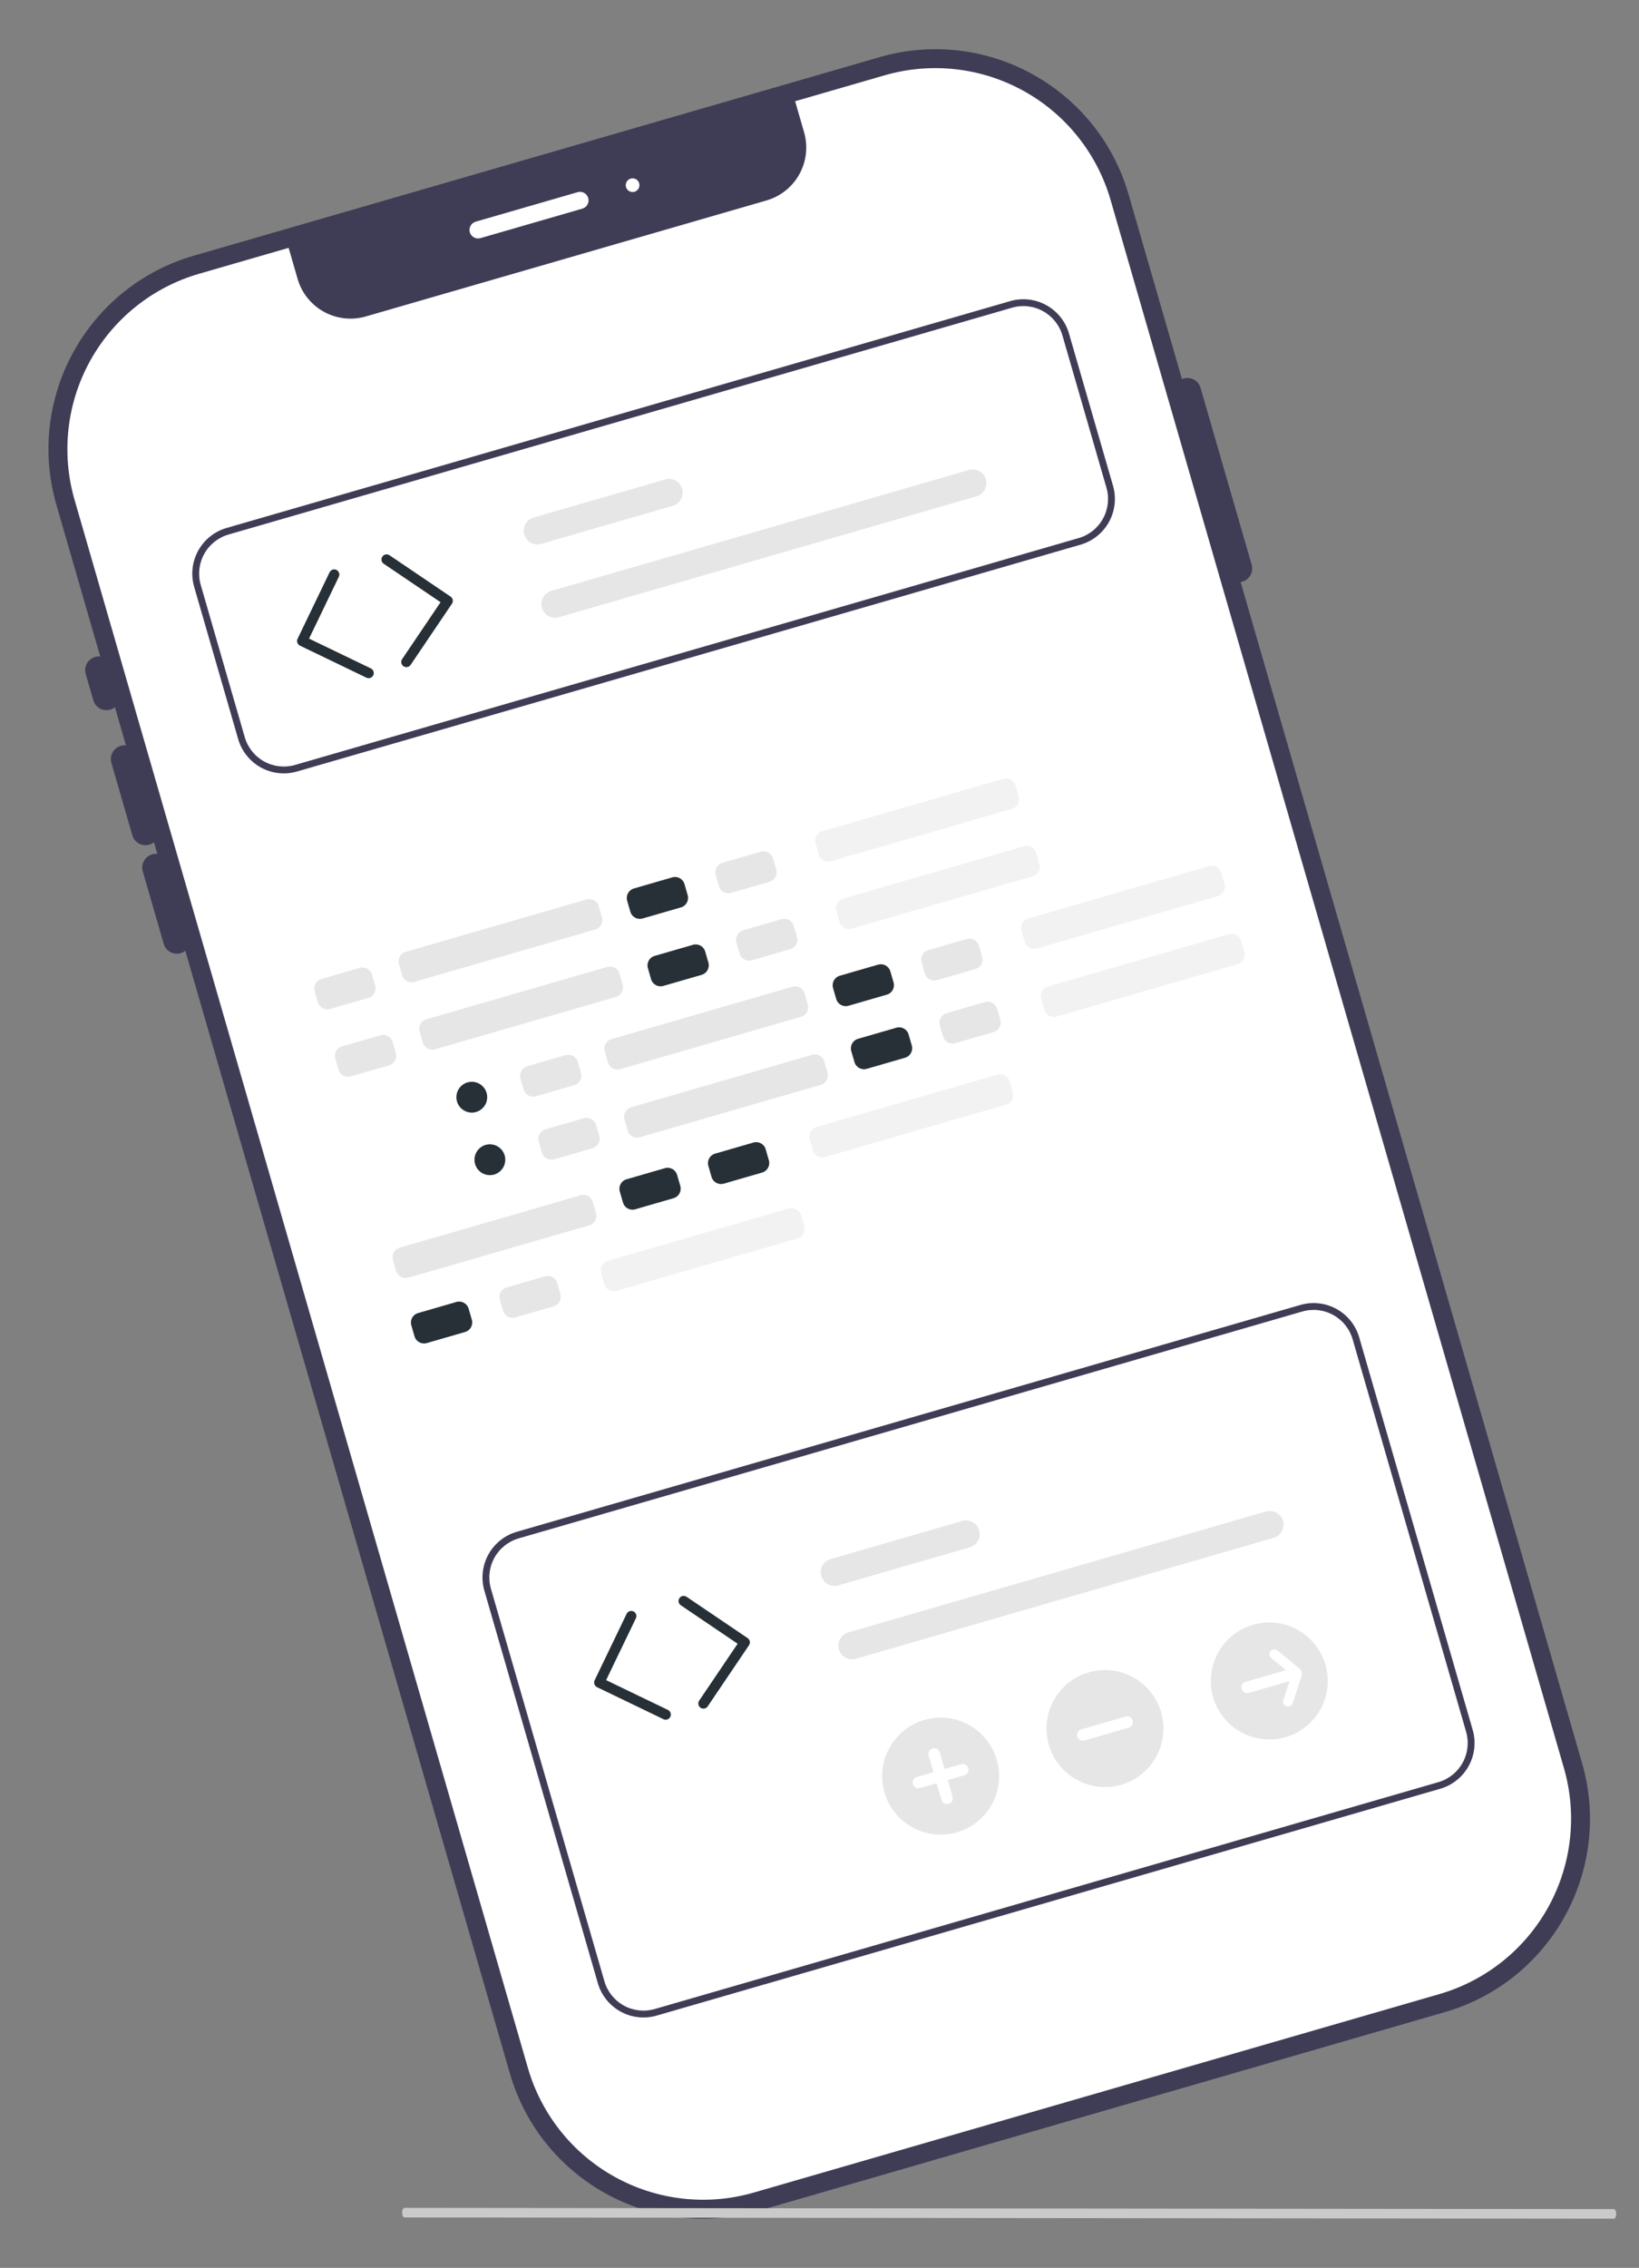 <svg width="567" height="784" viewBox="0 0 567 784" fill="none" xmlns="http://www.w3.org/2000/svg">
<rect x="0" y="0" width="567" height="784" fill="#808080" stroke="none"/>
<g clip-path="url(#clip0_4_110)">
<path d="M304.284 19.758L67.008 88.402C30.104 99.079 8.843 137.65 19.519 174.553L176.378 716.753C187.055 753.657 225.626 774.918 262.529 764.242L499.805 695.598C536.709 684.921 557.97 646.35 547.294 609.447L390.434 67.247C379.758 30.343 341.187 9.082 304.284 19.758Z" fill="#3F3D56"/>
<path d="M306.094 26.016L275.065 34.993L278.166 45.712C279.57 50.564 278.989 55.775 276.55 60.198C274.112 64.621 270.016 67.895 265.165 69.298L126.535 109.404C121.683 110.808 116.472 110.227 112.049 107.788C107.626 105.35 104.352 101.255 102.948 96.403L99.847 85.683L68.818 94.66C52.767 99.323 39.221 110.163 31.152 124.802C23.083 139.44 21.15 156.681 25.777 172.743L182.636 714.943C187.299 730.994 198.139 744.54 212.778 752.609C227.416 760.678 244.657 762.611 260.719 757.984L497.995 689.34C514.046 684.677 527.592 673.837 535.661 659.198C543.73 644.56 545.663 627.319 541.036 611.257L384.177 69.057C379.513 53.006 368.674 39.46 354.035 31.391C339.397 23.322 322.156 21.389 306.094 26.016Z" fill="white"/>
<path d="M38.145 245.329C36.938 245.677 35.643 245.532 34.543 244.925C33.443 244.319 32.628 243.301 32.278 242.095L29.644 232.993C29.471 232.395 29.418 231.769 29.487 231.151C29.556 230.532 29.746 229.934 30.046 229.389C30.347 228.844 30.751 228.364 31.237 227.975C31.723 227.587 32.281 227.298 32.879 227.125C33.476 226.952 34.102 226.898 34.721 226.967C35.339 227.036 35.938 227.226 36.483 227.527C37.027 227.827 37.508 228.232 37.896 228.718C38.285 229.204 38.574 229.762 38.746 230.359L41.38 239.462C41.727 240.669 41.582 241.964 40.976 243.064C40.369 244.164 39.352 244.979 38.145 245.329Z" fill="#3F3D56"/>
<path d="M51.648 292.003C50.441 292.35 49.145 292.205 48.045 291.599C46.945 290.992 46.131 289.974 45.78 288.768L38.532 263.713C38.359 263.115 38.305 262.489 38.374 261.871C38.443 261.252 38.633 260.654 38.934 260.109C39.234 259.564 39.639 259.084 40.125 258.695C40.611 258.307 41.168 258.018 41.766 257.845C42.364 257.672 42.989 257.618 43.608 257.687C44.226 257.756 44.825 257.946 45.37 258.247C45.915 258.547 46.395 258.952 46.783 259.438C47.172 259.924 47.461 260.482 47.634 261.079L54.882 286.135C55.23 287.342 55.085 288.637 54.478 289.737C53.872 290.838 52.854 291.652 51.648 292.003Z" fill="#3F3D56"/>
<path d="M62.503 329.525C61.296 329.872 60.001 329.727 58.901 329.121C57.8 328.514 56.986 327.497 56.635 326.29L49.387 301.235C49.038 300.028 49.182 298.731 49.789 297.631C50.395 296.531 51.414 295.716 52.621 295.367C53.828 295.018 55.125 295.162 56.225 295.769C57.325 296.376 58.14 297.394 58.489 298.602L65.738 323.657C66.085 324.864 65.94 326.16 65.334 327.26C64.727 328.36 63.709 329.174 62.503 329.525Z" fill="#3F3D56"/>
<path d="M429.769 201.08C428.562 201.428 427.266 201.282 426.166 200.676C425.066 200.07 424.252 199.052 423.901 197.846L406.214 136.709C405.865 135.502 406.01 134.206 406.616 133.105C407.223 132.005 408.242 131.19 409.449 130.841C410.656 130.492 411.952 130.637 413.053 131.243C414.153 131.85 414.968 132.869 415.317 134.076L433.004 195.212C433.351 196.419 433.206 197.715 432.6 198.815C431.993 199.915 430.975 200.73 429.769 201.08Z" fill="#3F3D56"/>
<path d="M128.021 234.38C127.6 234.501 127.15 234.464 126.756 234.273L103.773 223.201C103.563 223.1 103.375 222.959 103.219 222.785C103.064 222.611 102.944 222.408 102.867 222.187C102.79 221.967 102.757 221.734 102.77 221.501C102.784 221.268 102.842 221.04 102.944 220.83L114.016 197.847C114.117 197.637 114.259 197.448 114.433 197.293C114.607 197.138 114.809 197.018 115.03 196.941C115.25 196.864 115.483 196.831 115.716 196.844C115.949 196.857 116.177 196.916 116.387 197.017C116.598 197.119 116.786 197.26 116.941 197.434C117.097 197.608 117.216 197.811 117.293 198.031C117.37 198.252 117.403 198.485 117.39 198.718C117.377 198.951 117.318 199.179 117.217 199.389L106.916 220.771L128.299 231.072C128.623 231.228 128.892 231.479 129.07 231.792C129.249 232.104 129.328 232.463 129.298 232.822C129.268 233.18 129.129 233.521 128.901 233.799C128.673 234.077 128.366 234.28 128.021 234.38V234.38Z" fill="#273036"/>
<path d="M141.084 230.551C140.733 230.653 140.36 230.644 140.014 230.526C139.669 230.408 139.368 230.186 139.153 229.891C138.938 229.595 138.82 229.241 138.813 228.876C138.807 228.511 138.913 228.152 139.118 227.85L152.411 208.188L132.749 194.894C132.555 194.763 132.389 194.596 132.26 194.401C132.131 194.206 132.042 193.988 131.997 193.759C131.953 193.53 131.954 193.294 132 193.065C132.047 192.836 132.138 192.618 132.269 192.425C132.4 192.231 132.568 192.066 132.763 191.937C132.958 191.808 133.177 191.719 133.406 191.675C133.635 191.631 133.871 191.633 134.1 191.68C134.329 191.728 134.546 191.819 134.739 191.951L155.873 206.24C156.067 206.37 156.232 206.538 156.361 206.732C156.489 206.927 156.578 207.145 156.623 207.374C156.667 207.603 156.665 207.839 156.619 208.067C156.572 208.296 156.48 208.513 156.35 208.706L142.061 229.84C141.829 230.185 141.483 230.437 141.084 230.551Z" fill="#273036"/>
<path d="M373.839 188.285L102.726 266.719C98.544 267.923 94.056 267.42 90.244 265.319C86.433 263.218 83.611 259.691 82.397 255.512L67.162 202.852C65.957 198.671 66.461 194.182 68.562 190.371C70.662 186.559 74.189 183.737 78.368 182.523L349.481 104.09C353.663 102.885 358.152 103.388 361.963 105.489C365.775 107.59 368.597 111.117 369.811 115.296L385.046 167.956C386.25 172.137 385.747 176.626 383.646 180.438C381.545 184.249 378.019 187.071 373.839 188.285ZM79.027 184.799C75.451 185.838 72.433 188.252 70.635 191.514C68.838 194.775 68.407 198.616 69.438 202.194L84.672 254.854C85.711 258.43 88.126 261.448 91.388 263.245C94.649 265.043 98.49 265.474 102.068 264.443L373.181 186.009C376.757 184.97 379.775 182.556 381.573 179.294C383.37 176.033 383.801 172.192 382.77 168.614L367.535 115.954C366.496 112.378 364.081 109.36 360.82 107.563C357.559 105.765 353.718 105.334 350.14 106.365L79.027 184.799Z" fill="#3F3D56"/>
<path d="M232.745 174.852L187.234 188.018C186.027 188.367 184.731 188.223 183.63 187.616C182.53 187.01 181.716 185.991 181.366 184.784C181.017 183.577 181.162 182.28 181.768 181.18C182.375 180.079 183.394 179.265 184.601 178.916L230.112 165.75C231.319 165.4 232.615 165.545 233.716 166.151C234.816 166.758 235.63 167.777 235.98 168.984C236.329 170.191 236.184 171.487 235.578 172.588C234.971 173.688 233.952 174.502 232.745 174.852Z" fill="#E6E6E6"/>
<path d="M337.836 171.575L193.338 213.378C192.131 213.728 190.835 213.583 189.734 212.976C188.634 212.37 187.819 211.351 187.47 210.144C187.121 208.937 187.266 207.641 187.872 206.54C188.479 205.44 189.498 204.625 190.705 204.276L335.202 162.473C336.409 162.124 337.706 162.268 338.806 162.875C339.906 163.481 340.721 164.5 341.07 165.707C341.419 166.914 341.275 168.211 340.668 169.311C340.061 170.411 339.043 171.226 337.836 171.575Z" fill="#E6E6E6"/>
<path d="M230.783 594.43C230.363 594.552 229.913 594.515 229.519 594.324L206.536 583.252C206.326 583.151 206.138 583.009 205.982 582.835C205.827 582.661 205.707 582.458 205.63 582.238C205.553 582.018 205.52 581.785 205.533 581.552C205.546 581.319 205.605 581.091 205.707 580.881L216.778 557.898C216.983 557.473 217.348 557.147 217.793 556.992C218.237 556.836 218.726 556.864 219.15 557.068C219.575 557.273 219.901 557.637 220.056 558.082C220.212 558.527 220.184 559.015 219.98 559.44L209.679 580.822L231.061 591.123C231.385 591.279 231.654 591.53 231.833 591.842C232.011 592.155 232.091 592.514 232.061 592.872C232.031 593.231 231.892 593.572 231.664 593.85C231.436 594.128 231.129 594.33 230.783 594.43Z" fill="#273036"/>
<path d="M243.847 590.603C243.496 590.704 243.123 590.695 242.777 590.577C242.432 590.459 242.131 590.237 241.916 589.942C241.701 589.647 241.582 589.293 241.576 588.927C241.57 588.562 241.676 588.204 241.88 587.901L255.174 568.238L235.512 554.944C235.122 554.68 234.853 554.272 234.764 553.809C234.675 553.347 234.773 552.868 235.037 552.479C235.301 552.089 235.709 551.819 236.171 551.73C236.633 551.64 237.112 551.738 237.502 552.001L258.636 566.29C259.027 566.554 259.296 566.962 259.385 567.425C259.475 567.887 259.377 568.366 259.113 568.757L244.824 589.891C244.592 590.236 244.246 590.487 243.847 590.603Z" fill="#273036"/>
<path d="M498.262 618.365L227.149 696.798C222.967 698.003 218.478 697.5 214.667 695.399C210.856 693.298 208.034 689.771 206.82 685.592L167.556 549.874C166.352 545.693 166.855 541.204 168.956 537.393C171.056 533.581 174.583 530.759 178.762 529.545L449.876 451.112C454.057 449.907 458.546 450.41 462.357 452.511C466.169 454.612 468.991 458.139 470.205 462.318L509.468 598.035C510.673 602.217 510.17 606.706 508.069 610.517C505.968 614.328 502.441 617.151 498.262 618.365ZM179.421 531.821C175.845 532.859 172.827 535.274 171.029 538.536C169.232 541.797 168.801 545.638 169.832 549.216L209.095 684.934C210.134 688.51 212.549 691.528 215.81 693.325C219.071 695.123 222.912 695.554 226.491 694.523L497.604 616.089C501.18 615.05 504.198 612.635 505.995 609.374C507.793 606.113 508.224 602.272 507.193 598.694L467.929 462.976C466.89 459.4 464.476 456.382 461.214 454.585C457.953 452.787 454.112 452.356 450.534 453.387L179.421 531.821Z" fill="#3F3D56"/>
<path d="M335.508 534.902L289.997 548.069C289.399 548.243 288.773 548.297 288.154 548.229C287.535 548.16 286.935 547.971 286.39 547.67C285.844 547.37 285.363 546.965 284.974 546.479C284.585 545.993 284.296 545.434 284.123 544.836C283.95 544.238 283.896 543.612 283.965 542.993C284.035 542.374 284.225 541.775 284.526 541.229C284.827 540.684 285.233 540.204 285.72 539.816C286.207 539.427 286.765 539.139 287.364 538.967L332.875 525.8C334.081 525.453 335.376 525.599 336.475 526.206C337.574 526.812 338.387 527.831 338.736 529.036C339.085 530.242 338.941 531.537 338.336 532.637C337.73 533.737 336.713 534.552 335.508 534.902Z" fill="#E6E6E6"/>
<path d="M440.598 531.626L296.101 573.429C295.503 573.603 294.877 573.657 294.258 573.588C293.639 573.52 293.04 573.33 292.494 573.03C291.949 572.73 291.468 572.325 291.079 571.839C290.69 571.352 290.401 570.794 290.228 570.196C290.055 569.598 290.001 568.972 290.07 568.353C290.14 567.734 290.33 567.135 290.631 566.59C290.932 566.045 291.337 565.564 291.824 565.176C292.311 564.788 292.869 564.499 293.468 564.327L437.965 522.524C439.172 522.174 440.469 522.319 441.569 522.925C442.669 523.532 443.484 524.551 443.833 525.758C444.182 526.965 444.038 528.261 443.431 529.362C442.824 530.462 441.805 531.276 440.598 531.626Z" fill="#E6E6E6"/>
<path d="M124.447 334.583L111.168 338.425C109.358 338.948 108.315 340.84 108.839 342.65L109.946 346.476C110.469 348.285 112.361 349.328 114.17 348.804L127.45 344.963C129.26 344.439 130.303 342.548 129.779 340.738L128.672 336.912C128.149 335.102 126.257 334.06 124.447 334.583Z" fill="#E6E6E6"/>
<path d="M232.569 303.303L219.289 307.145C217.48 307.669 216.437 309.56 216.961 311.37L218.068 315.196C218.591 317.006 220.483 318.048 222.292 317.525L235.572 313.683C237.382 313.159 238.424 311.268 237.901 309.458L236.794 305.632C236.27 303.822 234.379 302.78 232.569 303.303Z" fill="#273036"/>
<path d="M263.204 294.441L249.924 298.282C248.114 298.806 247.072 300.698 247.595 302.507L248.702 306.333C249.226 308.143 251.117 309.186 252.927 308.662L266.207 304.82C268.016 304.297 269.059 302.405 268.535 300.595L267.429 296.769C266.905 294.96 265.013 293.917 263.204 294.441Z" fill="#E6E6E6"/>
<path d="M202.91 310.946L140.327 329.051C138.517 329.575 137.474 331.466 137.998 333.276L139.105 337.102C139.628 338.912 141.52 339.955 143.33 339.431L205.912 321.326C207.722 320.802 208.765 318.911 208.241 317.101L207.134 313.275C206.611 311.465 204.719 310.423 202.91 310.946Z" fill="#E6E6E6"/>
<path d="M347.072 269.24L284.489 287.345C282.68 287.869 281.637 289.76 282.16 291.57L283.267 295.396C283.791 297.205 285.682 298.248 287.492 297.725L350.075 279.619C351.884 279.096 352.927 277.204 352.404 275.395L351.297 271.569C350.773 269.759 348.882 268.716 347.072 269.24Z" fill="#F2F2F2"/>
<path d="M131.613 357.897L118.333 361.739C116.523 362.263 115.481 364.154 116.004 365.964L117.111 369.79C117.635 371.6 119.526 372.642 121.336 372.119L134.616 368.277C136.425 367.753 137.468 365.862 136.944 364.052L135.838 360.226C135.314 358.416 133.423 357.374 131.613 357.897Z" fill="#E6E6E6"/>
<path d="M239.735 326.617L226.455 330.459C224.645 330.983 223.602 332.874 224.126 334.684L225.233 338.51C225.756 340.32 227.648 341.362 229.458 340.839L242.737 336.997C244.547 336.473 245.59 334.582 245.066 332.772L243.959 328.946C243.436 327.136 241.544 326.094 239.735 326.617Z" fill="#273036"/>
<path d="M270.369 317.755L257.089 321.597C255.28 322.12 254.237 324.012 254.761 325.821L255.867 329.647C256.391 331.457 258.282 332.5 260.092 331.976L273.372 328.134C275.182 327.611 276.224 325.719 275.701 323.91L274.594 320.084C274.07 318.274 272.179 317.231 270.369 317.755Z" fill="#E6E6E6"/>
<path d="M210.075 334.26L147.492 352.366C145.683 352.889 144.64 354.781 145.163 356.59L146.27 360.416C146.794 362.226 148.685 363.269 150.495 362.745L213.078 344.64C214.887 344.116 215.93 342.225 215.406 340.415L214.3 336.589C213.776 334.779 211.885 333.737 210.075 334.26Z" fill="#E6E6E6"/>
<path d="M354.241 292.551L291.658 310.656C289.848 311.18 288.806 313.071 289.329 314.881L290.436 318.707C290.96 320.517 292.851 321.559 294.661 321.036L357.244 302.93C359.053 302.407 360.096 300.515 359.572 298.706L358.465 294.879C357.942 293.07 356.05 292.027 354.241 292.551Z" fill="#F2F2F2"/>
<path d="M195.667 364.753L182.387 368.595C180.578 369.119 179.535 371.01 180.058 372.82L181.165 376.646C181.689 378.456 183.58 379.498 185.39 378.975L198.67 375.133C200.48 374.609 201.522 372.718 200.999 370.908L199.892 367.082C199.368 365.272 197.477 364.23 195.667 364.753Z" fill="#E6E6E6"/>
<path d="M303.789 333.473L290.509 337.315C288.699 337.839 287.657 339.73 288.18 341.54L289.287 345.366C289.811 347.176 291.702 348.218 293.512 347.695L306.792 343.853C308.601 343.329 309.644 341.438 309.121 339.628L308.014 335.802C307.49 333.993 305.599 332.95 303.789 333.473Z" fill="#273036"/>
<path d="M334.423 324.611L321.144 328.453C319.334 328.976 318.291 330.868 318.815 332.677L319.922 336.503C320.445 338.313 322.337 339.356 324.146 338.832L337.426 334.99C339.236 334.467 340.279 332.575 339.755 330.766L338.648 326.94C338.125 325.13 336.233 324.087 334.423 324.611Z" fill="#E6E6E6"/>
<path d="M274.129 341.116L211.546 359.222C209.737 359.745 208.694 361.637 209.218 363.446L210.325 367.272C210.848 369.082 212.74 370.125 214.549 369.601L277.132 351.496C278.942 350.972 279.984 349.081 279.461 347.271L278.354 343.445C277.83 341.635 275.939 340.593 274.129 341.116Z" fill="#E6E6E6"/>
<path d="M418.295 299.406L355.712 317.512C353.903 318.036 352.86 319.927 353.384 321.737L354.49 325.563C355.014 327.373 356.905 328.415 358.715 327.892L421.298 309.786C423.108 309.262 424.15 307.371 423.627 305.561L422.52 301.735C421.996 299.926 420.105 298.883 418.295 299.406Z" fill="#F2F2F2"/>
<path d="M157.899 450.087L144.619 453.929C142.809 454.452 141.767 456.344 142.29 458.154L143.397 461.98C143.921 463.789 145.812 464.832 147.622 464.308L160.902 460.467C162.711 459.943 163.754 458.052 163.23 456.242L162.123 452.416C161.6 450.606 159.708 449.563 157.899 450.087Z" fill="#273036"/>
<path d="M188.533 441.224L175.253 445.066C173.444 445.59 172.401 447.481 172.925 449.291L174.032 453.117C174.555 454.927 176.447 455.969 178.256 455.446L191.536 451.604C193.346 451.08 194.388 449.189 193.865 447.379L192.758 443.553C192.234 441.743 190.343 440.701 188.533 441.224Z" fill="#E6E6E6"/>
<path d="M272.902 417.754L210.319 435.859C208.51 436.383 207.467 438.274 207.991 440.084L209.097 443.91C209.621 445.72 211.512 446.762 213.322 446.239L275.905 428.134C277.715 427.61 278.757 425.719 278.234 423.909L277.127 420.083C276.603 418.273 274.712 417.231 272.902 417.754Z" fill="#F2F2F2"/>
<path d="M230.016 403.836L216.736 407.678C214.927 408.202 213.884 410.093 214.408 411.903L215.514 415.729C216.038 417.539 217.929 418.581 219.739 418.058L233.019 414.216C234.829 413.692 235.871 411.801 235.348 409.991L234.241 406.165C233.717 404.355 231.826 403.313 230.016 403.836Z" fill="#273036"/>
<path d="M260.654 394.971L247.374 398.813C245.565 399.337 244.522 401.228 245.046 403.038L246.153 406.864C246.676 408.673 248.568 409.716 250.377 409.193L263.657 405.351C265.467 404.827 266.509 402.936 265.986 401.126L264.879 397.3C264.355 395.49 262.464 394.447 260.654 394.971Z" fill="#273036"/>
<path d="M200.857 413.21L138.274 431.315C136.465 431.839 135.422 433.73 135.945 435.54L137.052 439.366C137.576 441.175 139.467 442.218 141.277 441.695L203.86 423.589C205.669 423.066 206.712 421.174 206.189 419.365L205.082 415.538C204.558 413.729 202.667 412.686 200.857 413.21Z" fill="#E6E6E6"/>
<path d="M345.023 371.5L282.44 389.606C280.631 390.129 279.588 392.021 280.111 393.831L281.218 397.657C281.742 399.466 283.633 400.509 285.443 399.985L348.026 381.88C349.836 381.356 350.878 379.465 350.355 377.655L349.248 373.829C348.724 372.019 346.833 370.977 345.023 371.5Z" fill="#F2F2F2"/>
<path d="M201.976 386.561L188.696 390.403C186.887 390.927 185.844 392.818 186.367 394.628L187.474 398.454C187.998 400.264 189.889 401.306 191.699 400.783L204.979 396.941C206.789 396.417 207.831 394.526 207.308 392.716L206.201 388.89C205.677 387.08 203.786 386.038 201.976 386.561Z" fill="#E6E6E6"/>
<path d="M310.098 355.281L296.818 359.123C295.008 359.647 293.966 361.538 294.489 363.348L295.596 367.174C296.12 368.984 298.011 370.026 299.821 369.503L313.101 365.661C314.91 365.137 315.953 363.246 315.43 361.436L314.323 357.61C313.799 355.8 311.908 354.758 310.098 355.281Z" fill="#273036"/>
<path d="M340.732 346.419L327.453 350.261C325.643 350.784 324.6 352.676 325.124 354.485L326.231 358.311C326.754 360.121 328.646 361.164 330.455 360.64L343.735 356.798C345.545 356.275 346.588 354.383 346.064 352.574L344.957 348.747C344.434 346.938 342.542 345.895 340.732 346.419Z" fill="#E6E6E6"/>
<path d="M280.939 364.655L218.356 382.76C216.546 383.284 215.504 385.175 216.027 386.985L217.134 390.811C217.658 392.621 219.549 393.663 221.359 393.14L283.942 375.034C285.751 374.511 286.794 372.619 286.27 370.81L285.163 366.984C284.64 365.174 282.748 364.131 280.939 364.655Z" fill="#E6E6E6"/>
<path d="M425.101 322.948L362.519 341.054C360.709 341.577 359.666 343.469 360.19 345.278L361.297 349.104C361.82 350.914 363.712 351.957 365.521 351.433L428.104 333.328C429.914 332.804 430.956 330.913 430.433 329.103L429.326 325.277C428.802 323.467 426.911 322.425 425.101 322.948Z" fill="#F2F2F2"/>
<path d="M169.468 406.249C172.412 406.249 174.798 403.863 174.798 400.919C174.798 397.975 172.412 395.589 169.468 395.589C166.524 395.589 164.138 397.975 164.138 400.919C164.138 403.863 166.524 406.249 169.468 406.249Z" fill="#273036"/>
<path d="M163.214 384.631C166.157 384.631 168.544 382.245 168.544 379.301C168.544 376.358 166.157 373.971 163.214 373.971C160.27 373.971 157.884 376.358 157.884 379.301C157.884 382.245 160.27 384.631 163.214 384.631Z" fill="#273036"/>
<path d="M201.461 72.125L166.19 82.329C165.436 82.544 164.629 82.451 163.944 82.072C163.258 81.692 162.751 81.057 162.534 80.305C162.316 79.552 162.405 78.744 162.782 78.057C163.159 77.371 163.792 76.861 164.544 76.641L199.815 66.436C200.189 66.327 200.581 66.292 200.969 66.334C201.356 66.376 201.732 66.494 202.073 66.682C202.415 66.869 202.717 67.122 202.96 67.427C203.204 67.731 203.385 68.08 203.494 68.455C203.602 68.829 203.635 69.221 203.592 69.609C203.548 69.996 203.428 70.371 203.24 70.712C203.051 71.053 202.796 71.354 202.491 71.596C202.186 71.839 201.836 72.019 201.461 72.125Z" fill="white"/>
<path d="M218.842 66.383C220.151 66.383 221.211 65.323 221.211 64.014C221.211 62.706 220.151 61.645 218.842 61.645C217.534 61.645 216.473 62.706 216.473 64.014C216.473 65.323 217.534 66.383 218.842 66.383Z" fill="white"/>
<path d="M139.929 766.571L558.321 767C558.535 766.997 558.739 766.821 558.89 766.51C559.04 766.199 559.125 765.778 559.125 765.339C559.125 764.901 559.04 764.48 558.89 764.168C558.739 763.857 558.535 763.681 558.321 763.679L139.929 763.25C139.716 763.252 139.511 763.428 139.36 763.739C139.21 764.051 139.125 764.472 139.125 764.911C139.125 765.35 139.21 765.771 139.36 766.082C139.511 766.393 139.716 766.569 139.929 766.571Z" fill="#CACACA"/>
<path d="M331.02 633.436C327.177 634.548 323.09 634.495 319.277 633.285C315.464 632.074 312.095 629.76 309.597 626.634C307.099 623.509 305.584 619.714 305.243 615.727C304.903 611.741 305.752 607.743 307.683 604.239C309.615 600.736 312.542 597.883 316.094 596.043C319.646 594.203 323.665 593.457 327.641 593.901C331.617 594.344 335.372 595.957 338.432 598.535C341.492 601.113 343.718 604.54 344.83 608.383C346.321 613.537 345.704 619.071 343.114 623.77C340.524 628.468 336.174 631.945 331.02 633.436Z" fill="#E6E6E6"/>
<path d="M332.511 609.87L326.761 611.533L325.097 605.783C325.024 605.531 324.903 605.296 324.739 605.092C324.575 604.887 324.373 604.716 324.144 604.59C323.68 604.334 323.134 604.274 322.626 604.421C322.117 604.568 321.688 604.911 321.433 605.374C321.177 605.838 321.116 606.384 321.263 606.892L322.927 612.642L317.177 614.306C316.669 614.454 316.241 614.797 315.986 615.26C315.731 615.723 315.671 616.269 315.818 616.776C315.964 617.284 316.307 617.713 316.77 617.969C317.232 618.224 317.778 618.286 318.286 618.14L324.036 616.476L325.7 622.226C325.773 622.478 325.894 622.713 326.058 622.918C326.222 623.122 326.424 623.293 326.653 623.419C326.883 623.546 327.135 623.626 327.395 623.655C327.656 623.684 327.919 623.662 328.171 623.589C328.423 623.516 328.658 623.394 328.862 623.231C329.067 623.067 329.238 622.865 329.364 622.635C329.491 622.406 329.571 622.154 329.6 621.893C329.629 621.633 329.606 621.369 329.533 621.117L327.87 615.367L333.62 613.703C334.128 613.556 334.556 613.212 334.811 612.749C335.066 612.286 335.126 611.741 334.979 611.233C334.833 610.725 334.49 610.296 334.027 610.041C333.565 609.785 333.019 609.724 332.511 609.87Z" fill="white"/>
<path d="M387.871 616.989C384.028 618.101 379.941 618.048 376.128 616.837C372.315 615.627 368.946 613.312 366.448 610.187C363.95 607.062 362.435 603.266 362.094 599.28C361.754 595.294 362.603 591.296 364.534 587.792C366.466 584.289 369.392 581.436 372.945 579.596C376.497 577.756 380.516 577.01 384.492 577.454C388.468 577.897 392.223 579.51 395.283 582.088C398.343 584.666 400.569 588.093 401.681 591.936C403.172 597.09 402.555 602.624 399.965 607.323C397.375 612.021 393.025 615.498 387.871 616.989Z" fill="#E6E6E6"/>
<path d="M389.362 593.423L383.612 595.086L379.778 596.195L374.028 597.859C373.519 598.006 373.09 598.349 372.835 598.812C372.579 599.276 372.518 599.822 372.665 600.33C372.813 600.839 373.156 601.268 373.619 601.523C374.082 601.779 374.628 601.84 375.137 601.693L380.887 600.029L384.721 598.92L390.471 597.256C390.723 597.184 390.959 597.062 391.164 596.899C391.369 596.735 391.54 596.533 391.666 596.303C391.793 596.074 391.874 595.821 391.903 595.561C391.932 595.3 391.909 595.036 391.837 594.784C391.764 594.532 391.642 594.297 391.478 594.092C391.314 593.887 391.112 593.717 390.882 593.59C390.652 593.464 390.399 593.384 390.139 593.355C389.878 593.326 389.614 593.349 389.362 593.423Z" fill="white"/>
<path d="M444.722 600.542C440.879 601.654 436.792 601.601 432.979 600.39C429.166 599.18 425.797 596.865 423.299 593.74C420.801 590.615 419.286 586.819 418.945 582.833C418.605 578.847 419.454 574.849 421.385 571.345C423.316 567.842 426.243 564.989 429.796 563.149C433.348 561.309 437.367 560.563 441.343 561.007C445.319 561.45 449.074 563.063 452.134 565.641C455.194 568.219 457.42 571.646 458.532 575.489C460.023 580.642 459.405 586.177 456.816 590.876C454.226 595.574 449.875 599.051 444.722 600.542Z" fill="#E6E6E6"/>
<path d="M449.765 577.025L441.93 570.578C441.758 570.436 441.559 570.329 441.345 570.264C441.132 570.199 440.907 570.177 440.685 570.198C440.463 570.22 440.247 570.285 440.05 570.39C439.853 570.495 439.678 570.638 439.536 570.811C439.394 570.983 439.288 571.182 439.223 571.395C439.158 571.609 439.135 571.833 439.157 572.056C439.178 572.278 439.244 572.494 439.349 572.691C439.454 572.888 439.597 573.063 439.769 573.204L444.836 577.374L440.463 578.639L436.629 579.748L430.879 581.412C430.37 581.559 429.941 581.902 429.686 582.365C429.43 582.829 429.369 583.375 429.516 583.883C429.663 584.392 430.006 584.821 430.47 585.076C430.933 585.332 431.479 585.392 431.988 585.245L437.738 583.582L441.572 582.473L446.12 581.157L443.961 587.694C443.82 588.122 443.856 588.588 444.059 588.991C444.262 589.393 444.616 589.698 445.043 589.839C445.471 589.981 445.937 589.946 446.34 589.744C446.743 589.542 447.049 589.189 447.191 588.761L450.373 579.127C450.46 578.754 450.449 578.365 450.343 577.997C450.236 577.629 450.037 577.294 449.765 577.025V577.025Z" fill="white"/>
</g>
<defs>
<clipPath id="clip0_4_110">
<rect width="566.437" height="783.146" fill="white" transform="translate(0.188 0.427)"/>
</clipPath>
</defs>
</svg>
